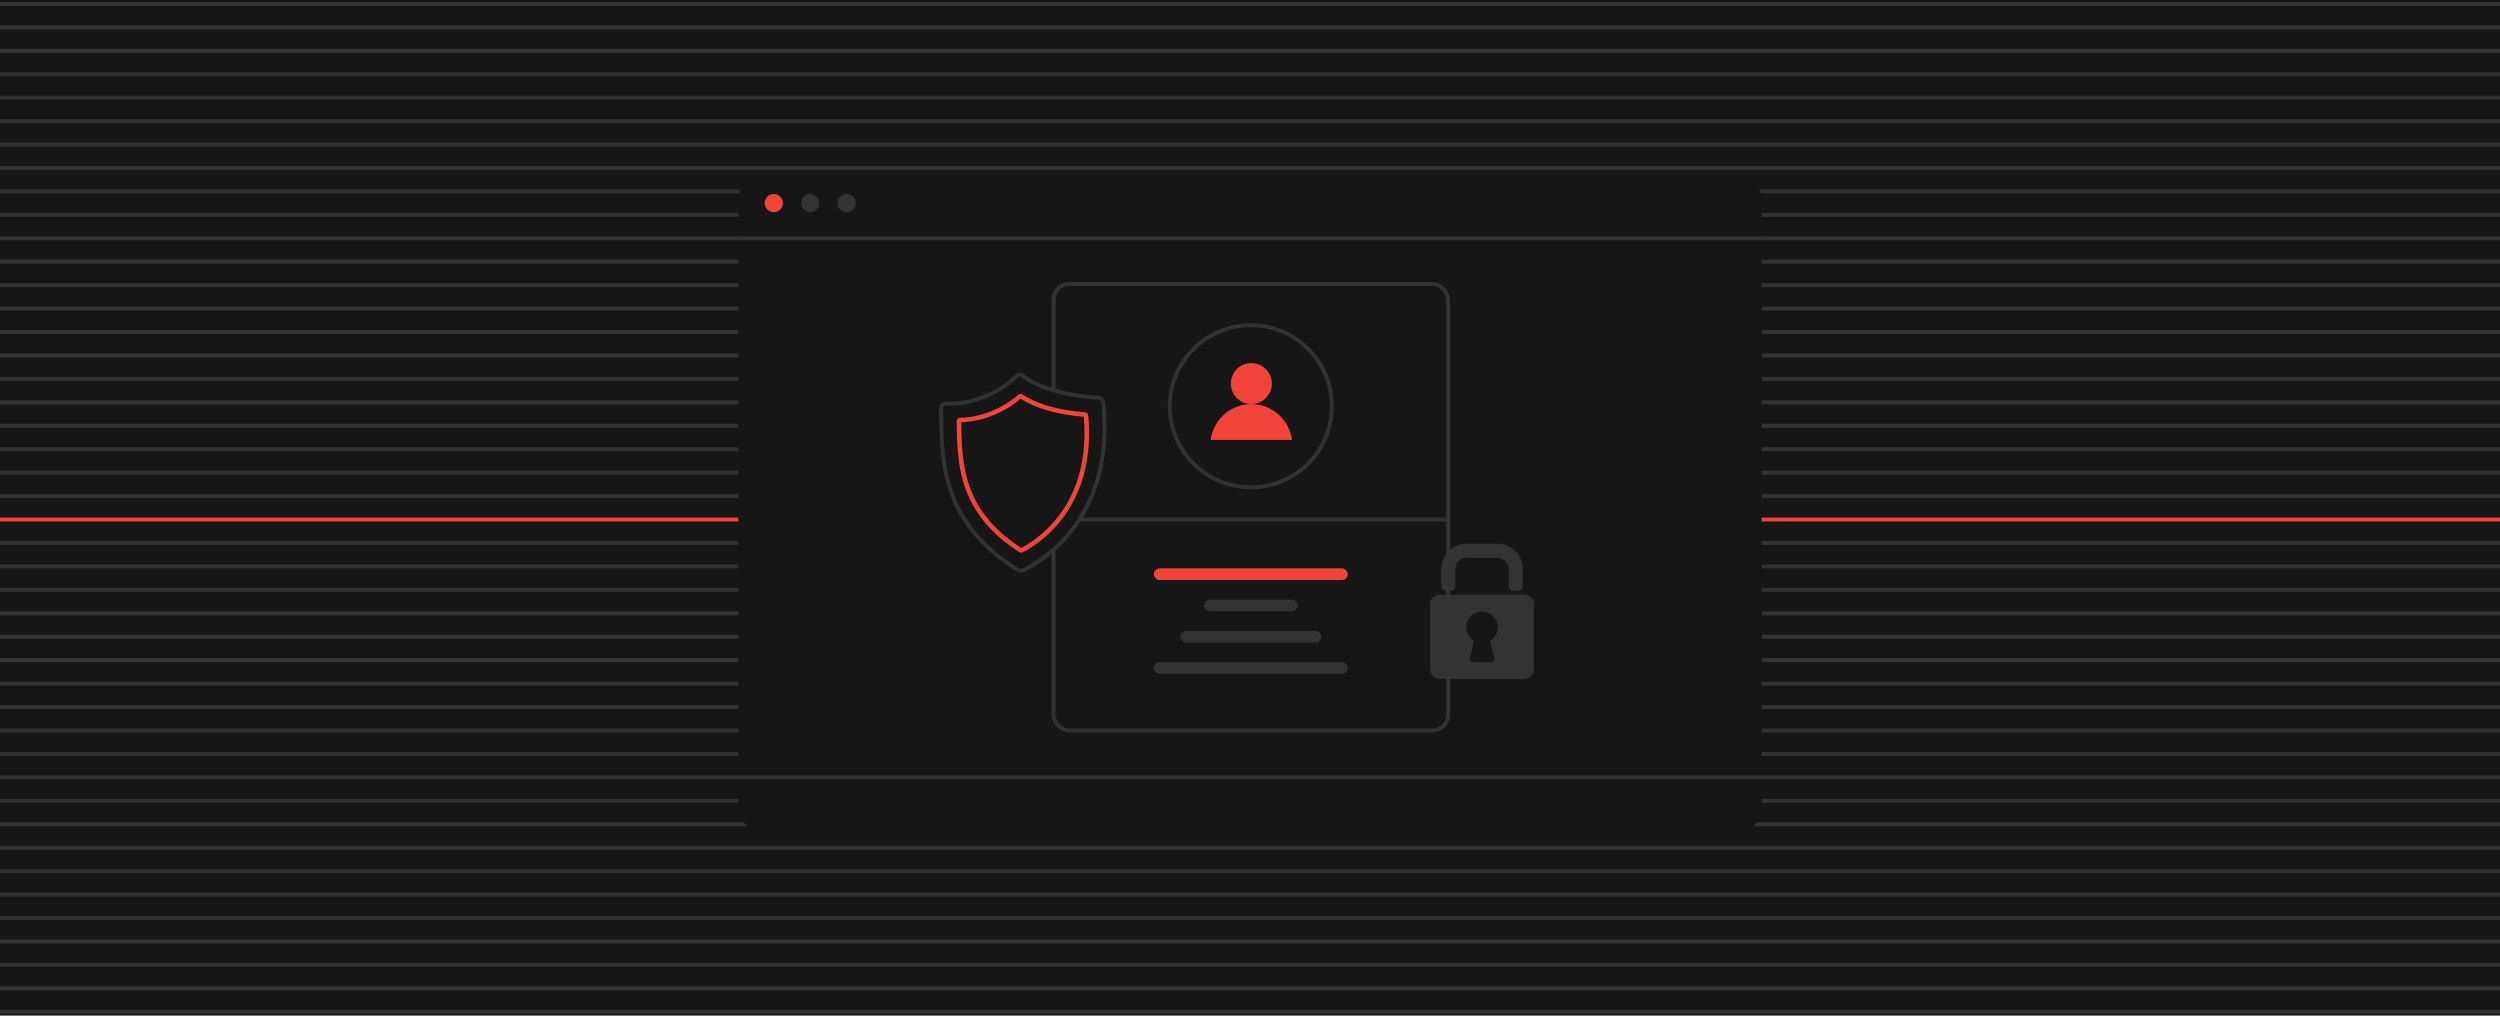 <svg width="640" height="260" fill="none" xmlns="http://www.w3.org/2000/svg"><path fill="#171717" d="M0 0h640v260H0z"/><path d="M0 1h640M0 7h640M0 13h640M0 19h640M0 25h640M0 31h640M0 37h640M0 43h640M0 49h640M0 55h640M0 61h640M0 67h640M0 73h640M0 79h640M0 85h640M0 91h640M0 97h640M0 103h640M0 109h640M0 115h640M0 121h640M0 127h640" stroke="#333" stroke-miterlimit="10"/><path d="M0 133h640" stroke="#F24438" stroke-miterlimit="10"/><path d="M0 139h640M0 145h640M0 151h640M0 157h640M0 163h640M0 169h640M0 175h640M0 181h640M0 187h640M0 193h640M0 199h640M0 205h640M0 211h640M0 217h640M0 223h640M0 229h640M0 235h640M0 241h640M0 247h640M0 253h640M0 259h640" stroke="#333" stroke-miterlimit="10"/><rect x="189" y="45" width="262" height="168" rx="6" fill="#171717"/><circle cx="198.083" cy="51.997" r="2.333" fill="#F24438"/><circle cx="207.417" cy="51.997" r="2.333" fill="#333"/><circle cx="216.75" cy="51.997" r="2.333" fill="#333"/><path d="M451 61H189M451 199H189" stroke="#333"/><rect x="269.709" y="72.703" width="101" height="114.297" rx="4" fill="#171717" stroke="#333" stroke-miterlimit="10"/><path d="M370.709 133H269.291" stroke="#333"/><rect x="295.396" y="145.5" width="49.623" height="3" rx="1.5" fill="#F24438"/><rect x="302.166" y="161.5" width="36.087" height="3" rx="1.5" fill="#333"/><rect x="308.209" y="153.5" width="24" height="3" rx="1.5" fill="#333"/><rect x="295.398" y="169.5" width="49.622" height="3" rx="1.5" fill="#333"/><path d="M325.589 98.2a5.247 5.247 0 1 1-10.495 0 5.247 5.247 0 0 1 10.495 0z" fill="#F24438"/><path d="M330.743 112.627c-.643-5.168-5.063-9.182-10.401-9.182-5.339 0-9.76 4.014-10.402 9.182h20.803z" fill="#F24438"/><circle cx="320.209" cy="104.004" r="20.754" stroke="#333"/><path d="M241.357 103.67a1.448 1.448 0 0 1 1.117-.384c4.385.394 12.566-1.718 17.912-7.189.372-.38 1.05-.165 1.474.153 5.947 4.444 15.804 5.364 19.225 5.553a1.442 1.442 0 0 1 1.356 1.293c3.112 30.055-16.457 40.946-20.516 42.869a1.45 1.45 0 0 1-1.383-.08c-20.228-12.6-19.362-28.986-19.642-41.126a1.45 1.45 0 0 1 .457-1.089z" fill="#171717" stroke="#333" stroke-miterlimit="10"/><path d="M261.437 140.975a.427.427 0 0 1-.228-.066c-6.791-4.341-11.218-9.531-13.532-15.866-2.066-5.659-2.168-11.42-2.257-16.504l-.012-.678a.417.417 0 0 1 .421-.426c4.206 0 10.518-1.857 15.148-6.006a.42.42 0 0 1 .512-.037c5.087 3.375 12.344 4.359 16.217 4.644a.416.416 0 0 1 .387.38c.9 10.27-1.236 18.955-6.349 25.812-3.819 5.122-8.347 7.79-10.117 8.7a.408.408 0 0 1-.19.047zm.112-.199c1.759-.904 6.26-3.557 10.057-8.649 5.087-6.823 7.212-15.468 6.315-25.694a.244.244 0 0 0-.227-.225c-3.89-.285-11.18-1.275-16.3-4.672a.245.245 0 0 0-.301.022c-4.664 4.179-11.025 6.049-15.26 6.049a.257.257 0 0 0-.182.075.242.242 0 0 0-.071.176l.013.678c.089 5.07.19 10.816 2.247 16.447 2.3 6.299 6.704 11.461 13.462 15.782a.25.25 0 0 0 .246.011h.001z" fill="#F24438"/><path d="m261.549 140.776.039.077m-.039-.077c1.759-.904 6.26-3.557 10.057-8.649 5.087-6.823 7.212-15.468 6.315-25.694a.244.244 0 0 0-.227-.225c-3.89-.285-11.18-1.275-16.3-4.672a.245.245 0 0 0-.301.022c-4.664 4.179-11.025 6.049-15.26 6.049a.257.257 0 0 0-.182.075.242.242 0 0 0-.071.176l.013.678c.089 5.07.19 10.816 2.247 16.447 2.3 6.299 6.704 11.461 13.462 15.782a.25.25 0 0 0 .246.011h.001zm-.112.199a.427.427 0 0 1-.228-.066c-6.791-4.341-11.218-9.531-13.532-15.866-2.066-5.659-2.168-11.42-2.257-16.504l-.012-.678a.417.417 0 0 1 .421-.426c4.206 0 10.518-1.857 15.148-6.006a.42.42 0 0 1 .512-.037c5.087 3.375 12.344 4.359 16.217 4.644a.416.416 0 0 1 .387.38c.9 10.27-1.236 18.955-6.349 25.812-3.819 5.122-8.347 7.79-10.117 8.7a.408.408 0 0 1-.19.047z" stroke="#F24438"/><path d="M388.684 151.221h-1.287a1.159 1.159 0 0 1-1.158-1.158v-4.399a2.851 2.851 0 0 0-2.852-2.852h-7.977a2.85 2.85 0 0 0-2.852 2.852v4.399a1.16 1.16 0 0 1-1.157 1.158h-1.287a1.16 1.16 0 0 1-1.158-1.158v-4.399a6.455 6.455 0 0 1 6.454-6.455h7.977c.848 0 1.687.167 2.47.492a6.451 6.451 0 0 1 3.984 5.963v4.399a1.16 1.16 0 0 1-1.157 1.158zM390.28 152.26h-21.762a2.414 2.414 0 0 0-2.414 2.415v16.701a2.412 2.412 0 0 0 2.414 2.415h21.762a2.415 2.415 0 0 0 2.414-2.415v-16.701a2.414 2.414 0 0 0-2.414-2.415zm-7.767 16.142a.905.905 0 0 1-.168.763.896.896 0 0 1-.702.34h-4.488a.891.891 0 0 1-.874-.703.9.9 0 0 1 .004-.4l1.047-4.359a4.036 4.036 0 0 1-1.961-3.683c.107-2.024 1.747-3.681 3.768-3.807a4.037 4.037 0 0 1 4.025 5.47 4.03 4.03 0 0 1-1.701 2.02l1.05 4.359z" fill="#333"/></svg>